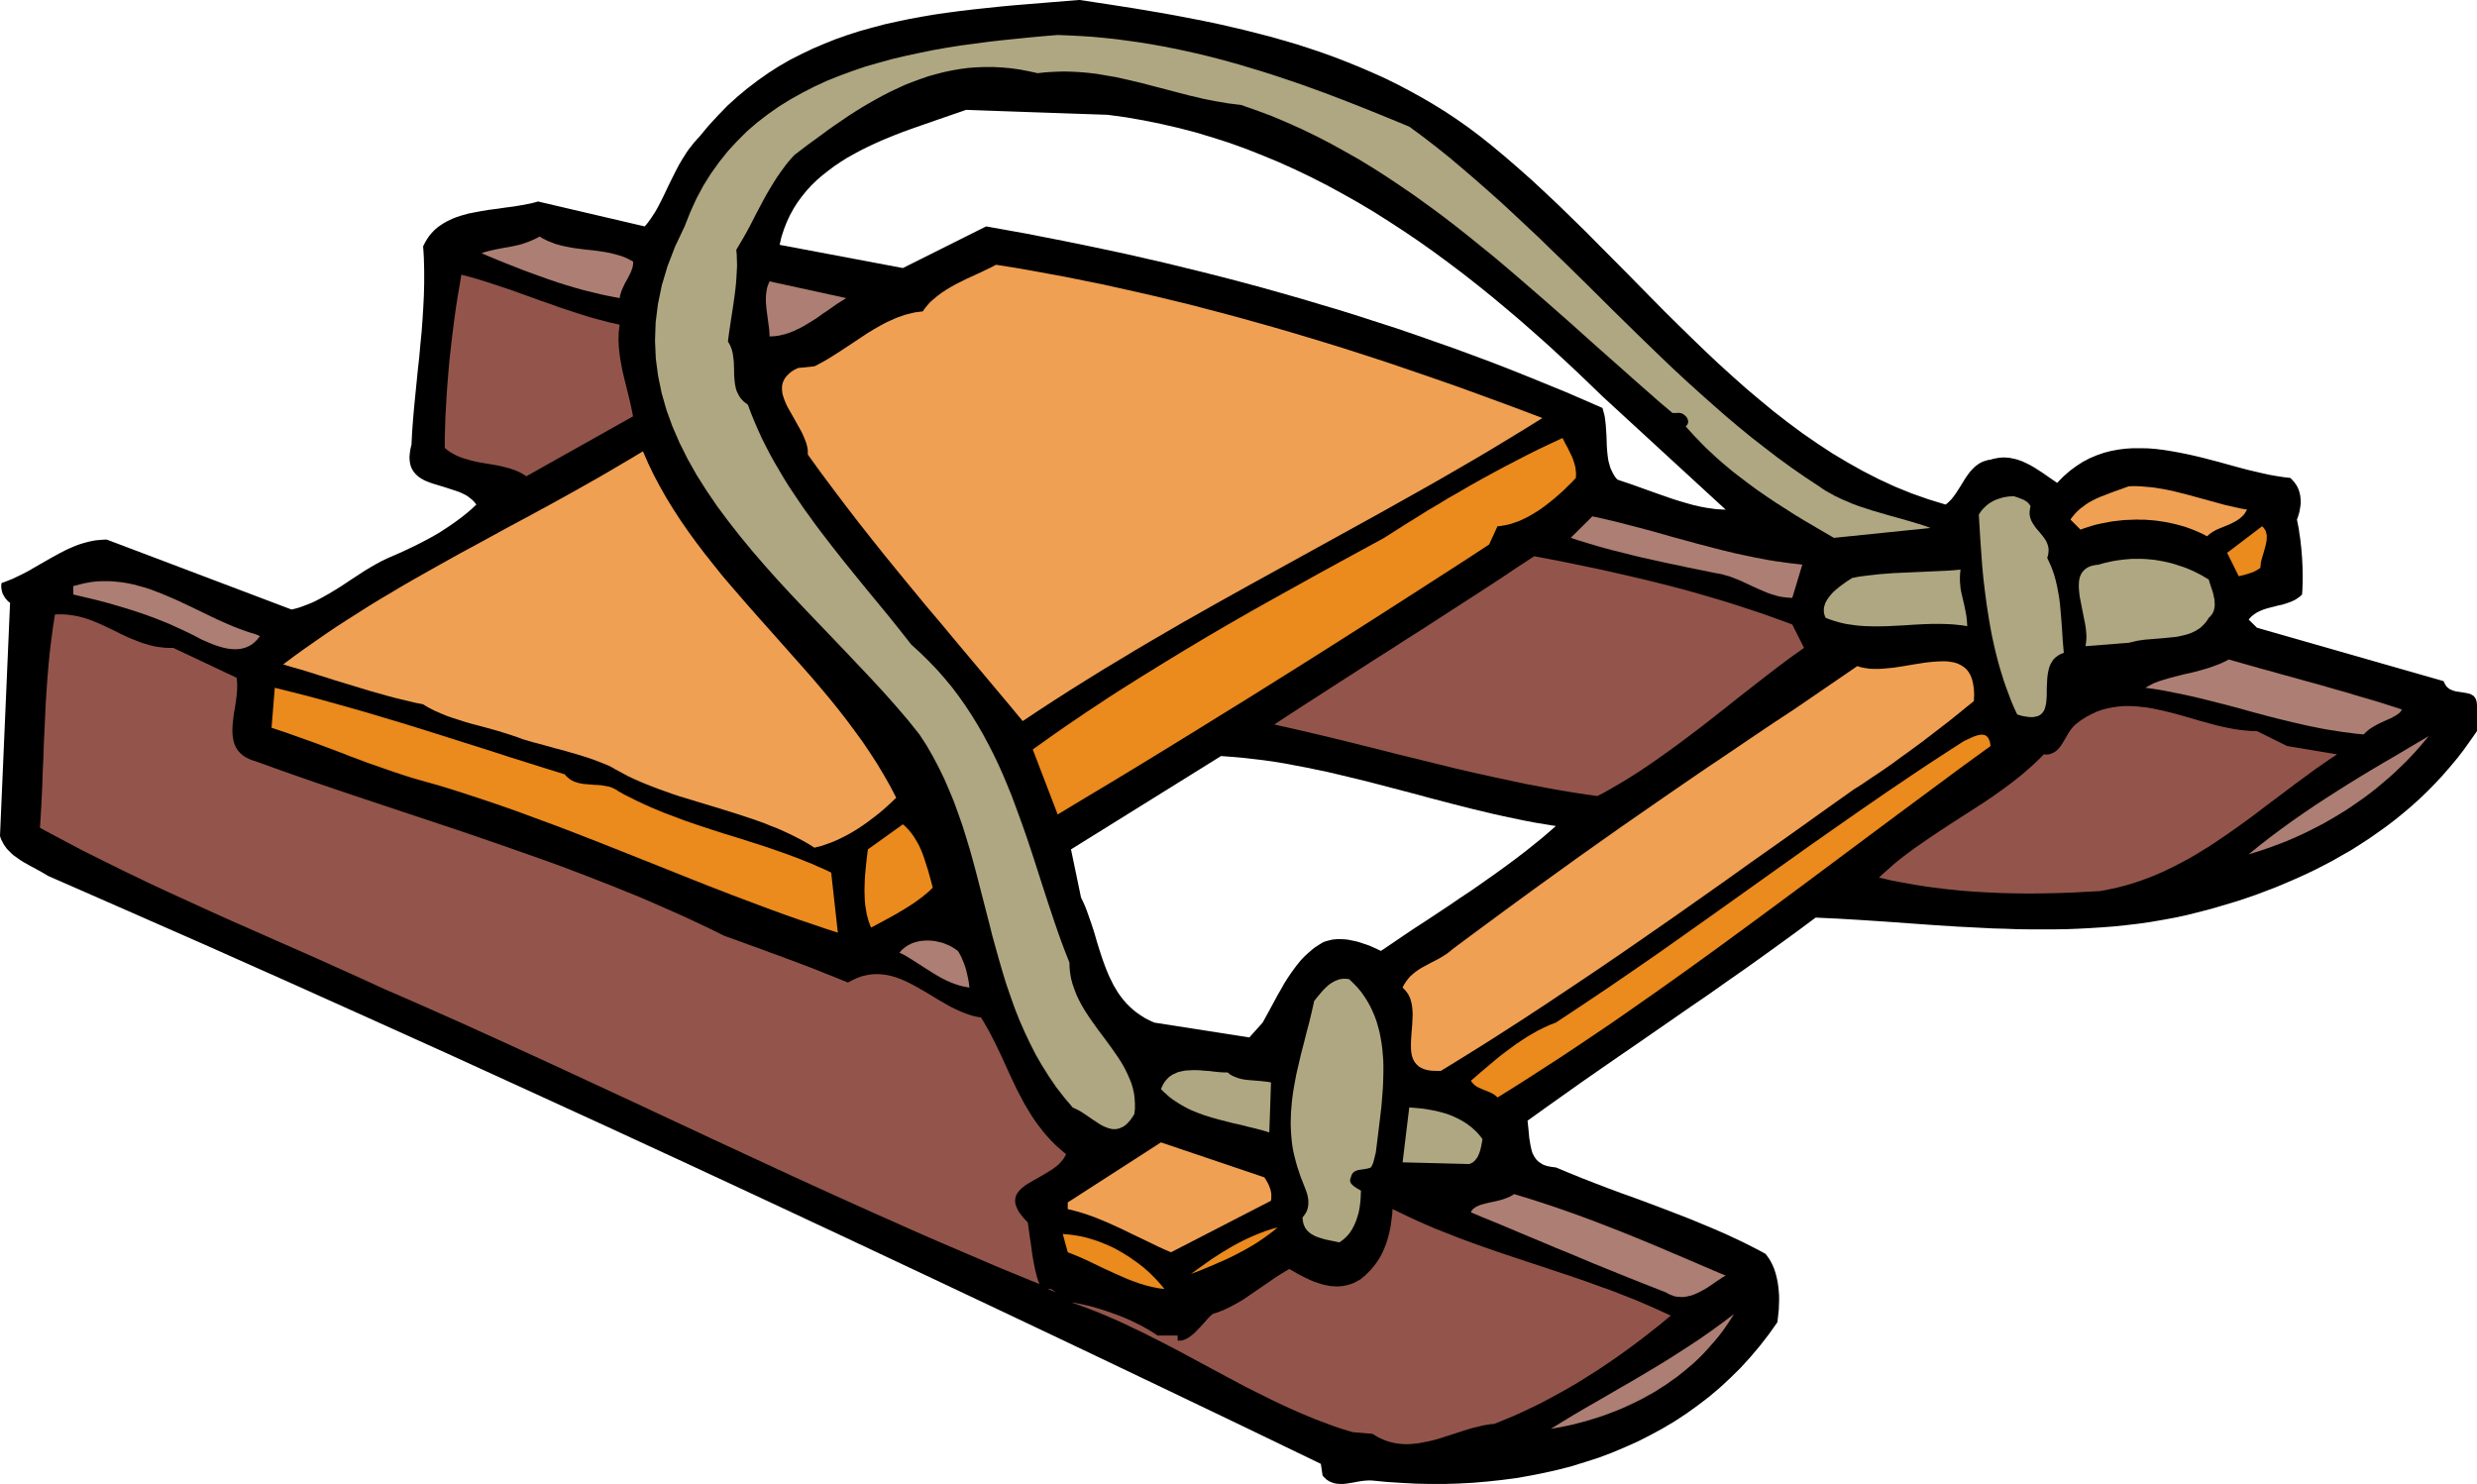 <svg xmlns="http://www.w3.org/2000/svg" width="3.433in" height="2.057in" fill-rule="evenodd" stroke-linecap="round" preserveAspectRatio="none" viewBox="0 0 16000 9588"><style>.pen1{stroke:none}.brush2{fill:#aea781}.brush3{fill:#ad7e73}.brush4{fill:#f0a053}.brush5{fill:#93554b}.brush6{fill:#eb8a1d}</style><path d="m15784 4401-1205-345-54-53 9-10 8-9 10-8 9-7 10-7 10-6 10-5 11-5 22-9 23-7 23-6 24-6 23-6 24-5 23-7 23-8 11-4 11-5 11-5 11-6 10-7 10-7 10-8 9-9 2-28 1-29 1-29v-30l-1-61-3-61-5-61-7-62-5-31-4-31-6-30-6-31 6-16 5-17 5-17 3-18 3-17 2-18v-18l-1-17-2-18-4-17-5-17-7-17-9-16-11-16-13-15-15-15-43-5-45-7-46-8-46-10-47-11-47-11-49-13-48-13-98-27-100-26-50-12-50-11-50-10-50-9-50-8-49-6-50-4-49-1h-49l-48 3-47 6-48 9-46 12-46 16-45 19-44 23-43 28-42 31-41 36-40 41-48-33-49-34-25-16-25-16-26-15-26-13-26-12-28-10-13-4-14-3-14-3-15-3-14-1-15-1h-15l-15 1-15 2-15 3-16 3-16 5-15 2-14 4-13 4-13 5-12 6-11 7-11 8-10 8-9 8-10 10-8 9-9 10-16 22-15 22-28 46-29 45-15 21-16 20-9 9-9 9-9 8-10 7-111-34-108-38-106-43-104-48-102-52-100-56-99-59-96-63-96-66-93-69-93-72-91-75-90-76-89-79-88-80-87-82-87-84-86-84-86-85-85-86-170-173-171-172-85-86-86-84-86-84-87-82-87-81-89-79-89-77-90-75-72-57-73-55-74-52-75-50-76-47-77-45-78-43-78-41-79-39-80-36-81-35-81-33-82-32-83-30-83-28-84-27-85-25-85-24-85-22-87-22-86-20-87-20-87-18-88-17-88-17-88-16-89-15-89-15-179-28-179-27-171 14-172 14-85 7-85 8-85 9-85 9-84 10-83 11-84 12-82 14-82 15-81 17-81 18-79 21-79 22-78 25-77 27-75 30-75 32-73 35-73 37-71 41-69 44-68 48-67 51-65 54-64 58-61 63-61 66-58 70-16 17-15 17-14 17-14 18-14 18-13 19-12 19-12 19-23 39-21 40-20 40-20 40-19 40-18 38-19 38-19 37-20 35-21 32-11 16-11 15-11 14-12 13-689-161-24 7-25 6-26 5-26 5-53 9-54 7-54 8-55 7-54 9-52 10-26 5-25 7-25 7-24 8-24 9-22 10-22 11-21 12-21 14-19 14-18 16-17 18-16 19-14 21-13 22-12 24 3 40 2 39 1 40 1 39v80l-2 79-4 80-5 80-6 80-8 80-7 80-9 80-8 81-8 80-8 81-7 81-6 80-4 81-7 29-4 27-2 24 1 22 3 20 5 19 7 16 9 15 11 14 12 12 13 11 15 10 16 9 17 8 18 7 19 7 79 24 80 26 19 7 18 8 18 9 17 10 15 12 15 12 13 14 12 15-32 30-33 28-34 27-34 25-34 24-35 23-35 23-36 21-36 20-36 19-37 19-37 18-75 35-76 33-40 19-39 21-38 22-38 23-75 49-74 49-37 23-38 23-39 22-39 21-20 10-20 9-20 8-21 8-21 8-21 7-22 6-22 5-1194-452-24 1-24 2-23 2-23 4-22 5-23 6-21 6-22 7-21 8-21 9-21 9-21 10-41 21-40 22-81 46-81 47-41 21-42 20-21 10-21 8-22 9-22 7-2 8-1 9v8l1 9 1 9 2 8 2 9 3 9 4 8 5 8 5 9 5 7 7 8 6 7 8 7 8 6L0 5401l4 13 5 13 6 11 6 12 6 10 8 11 7 10 8 9 9 9 9 9 9 9 9 8 21 15 21 15 22 14 23 13 23 13 23 12 47 26 46 27 518 227 518 228 516 230 516 232 516 233 514 235 515 236 513 237 513 239 513 240 512 241 512 242 512 243 511 244 511 245 510 246 11 75 8 10 9 8 8 8 9 6 9 6 10 4 9 4 10 3 10 3 9 1 11 1 10 1h20l21-2 43-7 43-8 22-3 21-2 21-1 20 1 93 9 93 6 93 5 94 2h93l93-3 93-5 92-8 92-10 92-12 91-16 90-18 89-20 89-23 87-27 87-28 85-32 83-35 83-37 81-41 79-43 78-46 76-50 74-53 72-55 70-59 68-63 66-65 63-69 61-72 59-76 56-79 3-26 3-28 3-28 1-29 1-29v-29l-2-30-3-29-4-29-6-29-7-28-9-28-5-13-6-13-6-13-7-13-7-12-8-12-8-11-9-12-40-22-41-21-41-21-41-20-83-39-84-37-84-35-85-35-85-33-86-33-85-32-86-32-87-31-86-32-86-33-85-33-86-35-84-35-17-2-15-2-15-3-13-3-12-4-12-5-10-6-9-6-9-6-8-8-7-7-6-9-6-8-5-10-5-9-4-10-6-22-5-23-4-24-4-25-5-54-6-56 117-84 117-83 117-83 118-82 117-81 118-81 117-81 117-81 117-81 117-80 116-82 116-81 115-82 115-83 114-83 113-84 148 7 150 9 152 10 153 11 154 11 155 10 78 4 78 4 78 4 78 2 78 3 78 1h157l78-1 78-3 78-4 78-5 78-6 77-8 77-9 78-11 76-13 77-14 76-16 76-19 63-16 64-18 64-19 64-19 63-21 64-22 63-24 63-24 62-26 63-27 62-28 61-29 61-31 61-32 59-34 60-34 58-37 57-37 57-40 56-40 55-42 54-44 53-45 52-47 51-49 49-50 48-52 47-54 46-55 44-57 42-59 42-60v-165l-1-13-1-11-3-10-3-9-5-8-5-6-5-6-7-4-7-4-8-4-7-2-18-4-18-3-19-3-19-3-9-1-10-3-9-2-8-4-9-3-8-5-8-6-7-6-6-8-6-9-5-10-5-11zM8920 6144l-21-10-22-10-22-10-23-9-24-8-24-8-24-7-25-5-24-5-25-3-25-1h-24l-12 1-12 1-12 2-12 3-12 3-11 3-12 4-11 5-18 11-17 11-17 11-16 13-15 13-15 13-15 14-14 14-14 15-13 16-13 16-12 16-24 33-23 34-22 35-20 36-21 36-20 37-39 72-39 71-86 96-614-96-31-14-29-15-27-17-26-18-24-19-22-20-21-21-19-22-18-23-17-24-15-25-15-25-13-27-13-26-12-28-11-27-21-57-19-58-18-58-17-59-19-58-20-57-10-28-11-28-12-27-13-26-65-312 969-603 69 5 70 6 69 8 68 8 69 10 68 11 68 13 69 13 67 14 68 14 68 16 67 16 135 33 134 35 134 35 134 36 134 35 134 34 67 16 67 16 67 15 67 14 67 14 68 13 67 11 68 11-31 27-31 27-32 27-32 26-66 53-68 52-70 52-71 51-71 50-73 51-74 49-73 50-74 49-74 49-74 48-73 49-72 49-71 48zm1528-3045-10-11-9-12-7-12-7-13-6-13-6-13-4-13-4-14-4-14-3-15-2-14-2-15-3-30-2-30-2-62-4-63-3-30-4-31-3-14-4-15-4-15-4-14-119-52-118-51-120-49-120-49-120-48-121-47-121-45-122-45-123-43-122-43-123-42-124-40-124-40-124-39-125-37-124-37-126-36-125-35-126-34-126-33-126-32-127-31-127-31-127-29-127-29-127-27-128-27-128-26-127-25-128-25-128-23-128-23-538 269-796-150 12-52 16-49 18-46 21-45 23-42 26-41 28-38 30-37 32-35 34-33 36-31 38-30 39-29 40-27 41-26 43-24 44-24 44-22 45-21 46-21 46-19 47-19 46-18 47-17 94-33 92-32 90-31 87-30 54 2 55 2 56 2 56 2 57 2 56 2 57 2 58 2 57 2 58 2 58 2 58 2 59 2 58 2 59 2 58 2 117 16 115 20 113 23 113 26 111 29 110 33 109 35 108 39 106 42 106 44 104 47 104 50 102 52 101 55 101 57 99 59 98 62 98 64 96 65 96 68 95 70 94 71 93 73 93 75 91 76 91 77 90 79 90 80 89 82 88 82 88 84 87 84 796 732-20-1-21-1-20-1-21-3-42-6-43-8-43-10-43-12-44-13-45-14-89-31-90-32-89-32-89-30z" class="pen1" style="fill:#000"/><path d="m9103 818 88 65 87 67 86 69 84 71 84 72 83 73 83 74 81 75 81 76 81 76 80 78 80 77 159 156 158 157 159 156 159 154 80 76 81 75 82 74 82 73 82 72 84 71 84 69 86 67 86 66 88 64 88 61 91 60 20 14 20 13 21 12 22 12 21 12 22 10 22 11 22 9 44 19 46 17 46 15 46 15 46 13 47 14 47 13 46 13 46 13 46 14 46 14 44 16-624 64-62-36-63-37-63-37-63-38-62-40-63-40-61-41-62-43-60-44-60-46-30-23-29-24-30-25-29-25-28-25-29-27-28-26-28-28-27-28-27-28-27-30-26-29 7-7 5-7 2-7 2-8-1-8-2-8-3-7-5-8-5-6-7-6-7-6-7-4-8-3-9-2-8-1-8 1h-32l-84-71-83-73-83-73-82-73-165-146-164-147-165-145-165-143-83-71-83-70-84-68-84-68-85-67-85-65-86-63-87-63-88-60-88-59-89-57-90-55-92-52-92-51-93-48-95-46-96-43-97-41-99-37-100-35-41-5-41-5-41-7-41-7-41-8-40-8-41-10-40-9-81-21-80-21-81-21-80-21-81-19-81-18-41-7-41-7-41-7-42-5-41-4-42-3-42-2-42-1-42 1-43 2-43 3-43 5-59-13-58-11-57-8-57-5-56-3h-55l-54 2-53 4-53 7-52 9-52 11-51 13-50 14-49 17-49 18-49 19-48 22-47 22-47 24-46 25-46 26-46 27-45 28-45 29-44 30-44 30-44 31-43 32-87 63-85 65-16 17-15 17-15 18-14 18-27 37-26 37-24 38-23 38-23 39-21 39-42 79-41 80-21 39-22 39-23 39-23 39 3 33 1 35 1 36-2 37-2 38-3 39-4 39-5 39-11 78-12 77-11 73-9 68 7 12 7 13 5 12 5 13 4 14 3 13 2 14 2 14 3 27 1 28 1 28v28l2 28 3 27 2 13 3 13 3 13 4 12 6 12 6 12 7 12 8 11 9 10 11 11 12 9 13 10 20 54 22 54 23 53 24 53 26 52 27 52 28 51 30 51 30 51 31 50 33 50 33 49 34 50 35 48 35 49 36 48 73 95 74 94 75 93 75 92 75 91 74 90 72 90 70 89 58 53 56 55 53 55 50 57 48 58 45 60 42 60 40 61 38 62 36 63 34 63 33 65 31 65 29 65 28 67 27 66 25 67 25 68 24 67 24 68 45 136 44 137 44 136 45 135 23 67 24 67 25 66 26 66 1 36 4 35 6 34 9 33 11 32 12 32 14 31 16 31 17 30 18 29 19 29 20 29 41 57 42 56 41 56 39 56 19 29 17 28 16 30 14 29 13 30 12 30 9 31 7 32 4 32 2 34v34l-4 34-12 19-12 17-12 14-12 13-12 10-12 8-13 6-12 5-12 3-12 2h-12l-13-1-12-3-12-3-12-5-13-5-25-13-24-16-25-16-26-18-25-17-26-17-13-7-13-7-13-6-13-6-55-65-52-67-47-69-44-70-41-71-37-73-35-74-33-75-30-76-27-76-27-78-24-78-23-79-22-79-22-79-20-80-41-159-41-159-21-79-22-79-24-79-24-77-27-77-28-77-31-75-32-74-36-74-38-72-41-71-45-69-71-89-76-89-79-89-82-89-169-179-174-182-88-92-87-92-86-93-84-94-82-95-80-97-76-97-73-98-68-100-64-101-58-103-52-104-46-106-39-107-31-109-23-111-15-113-5-115 4-118 15-119 25-121 37-124 49-127 61-129 37-93 40-88 45-84 49-78 53-74 56-70 60-65 62-62 66-57 69-53 71-50 74-46 77-43 78-40 80-37 82-33 84-31 85-29 87-25 87-24 89-21 89-19 89-18 90-16 90-14 91-12 90-12 89-10 89-9 89-9 87-8 86-7 77 3 76 4 75 5 75 7 75 8 74 10 73 10 74 12 73 13 72 14 72 15 72 16 71 17 71 18 71 19 71 20 70 21 70 21 70 22 69 23 69 23 69 24 69 25 69 25 136 52 137 54 135 55 136 56z" class="pen1 brush2"/><path d="m4089 1689 1 13-2 13-2 13-5 13-5 15-7 14-7 15-8 15-17 30-15 32-7 16-5 16-5 16-2 16-59-11-58-12-58-14-57-14-57-16-57-17-57-18-56-19-56-20-55-20-55-20-55-22-54-21-54-22-53-22-52-22 24-8 23-6 24-6 24-5 46-9 47-8 23-5 23-5 24-6 23-8 23-8 24-10 24-11 24-13 17 11 18 9 18 9 18 7 18 7 19 7 19 5 19 5 38 8 39 7 39 5 39 5 40 4 39 5 39 6 38 7 19 5 19 5 18 5 19 6 18 7 18 8 17 9 18 9z" class="pen1 brush3"/><path d="m9963 2701-103 64-103 63-104 63-104 62-105 61-105 61-105 60-105 59-212 119-212 117-212 117-212 117-212 117-212 118-106 60-106 60-105 61-105 61-105 62-104 63-105 63-103 64-104 65-103 66-103 67-102 68-87-105-88-105-89-106-89-106-89-106-89-107-90-106-89-108-88-107-88-108-87-109-86-109-84-109-83-110-82-110-80-111v-18l-1-18-4-19-5-19-7-19-8-19-8-19-10-20-43-77-43-76-9-18-8-18-7-18-6-18-5-18-2-17-1-17 1-16 3-16 6-16 8-15 11-15 14-14 16-14 20-13 24-12 107-11 44-23 44-25 43-27 42-27 85-56 84-56 43-26 42-24 22-12 22-11 22-10 22-10 22-9 23-8 22-8 23-6 24-6 23-5 24-3 24-3 9-14 10-13 11-13 11-13 12-12 13-11 13-11 13-11 28-21 30-20 30-18 32-18 66-33 67-31 33-15 33-16 31-15 31-16 115 18 115 20 114 21 114 21 113 23 114 23 113 25 112 25 113 26 112 27 112 27 111 29 111 29 111 30 111 31 110 31 110 32 110 33 109 33 110 34 109 35 108 35 109 36 108 37 108 37 107 37 108 38 107 39 213 78 212 80z" class="pen1 brush4"/><path d="m4003 2098-3 19-2 19-2 19v19l-1 19 1 19 1 19 1 19 4 37 5 37 7 37 7 37 18 74 18 73 9 36 8 36 8 37 7 36-689 387-14-9-15-9-15-8-16-7-16-7-16-5-16-6-17-4-34-9-34-7-35-6-36-6-35-6-35-7-35-9-33-10-17-5-17-7-16-7-15-8-16-9-15-9-15-11-14-12v-65l2-67 2-68 4-70 4-70 5-71 6-72 6-72 8-72 8-72 9-72 9-71 10-71 11-70 12-68 11-68 65 17 64 19 63 20 63 21 64 21 63 23 62 22 63 23 64 22 63 23 64 21 64 21 64 20 65 18 65 17 67 15z" class="pen1 brush5"/><path d="m5466 1926-30 19-30 19-30 21-30 21-30 20-29 21-30 20-31 19-30 18-31 17-15 7-16 8-15 6-16 6-16 6-16 5-17 4-16 4-16 3-17 2-17 1-17 1-1-21-1-21-3-22-3-22-6-46-6-46-2-23-2-23v-23l1-23 3-22 4-22 3-10 4-11 4-10 5-11 495 108z" class="pen1 brush3"/><path d="m10179 3088-25 27-27 26-27 27-29 26-30 26-31 25-32 25-32 23-33 21-34 20-17 9-17 8-17 8-17 8-17 6-18 6-17 6-17 4-17 4-18 3-17 3-17 1-54 118-173 113-174 112-174 112-173 111-174 111-173 110-174 110-174 109-174 109-175 108-174 108-174 107-175 107-175 106-175 105-176 106-161-420 69-49 69-49 69-48 69-47 69-47 70-46 69-46 70-45 141-89 141-87 141-86 142-85 142-83 143-82 144-81 144-80 144-80 144-79 145-79 145-79 69-44 69-44 70-43 70-44 71-42 71-43 72-41 72-42 72-40 73-40 73-39 73-38 74-38 74-37 74-35 75-35 16 32 17 31 15 31 15 31 6 16 5 16 5 16 4 16 2 17 2 17v17l-1 18z" class="pen1 brush6"/><path d="m5789 5154-27 26-28 26-29 26-30 25-32 25-32 24-32 23-34 23-34 21-35 20-35 18-35 17-36 15-36 13-18 6-18 6-18 4-19 5-38-24-39-22-40-21-40-20-41-19-40-18-42-16-41-17-42-15-42-15-43-14-42-14-86-27-85-26-86-26-85-26-43-13-42-14-42-15-42-15-42-16-41-16-41-17-41-18-40-19-39-21-39-21-39-22-33-14-33-13-34-13-34-12-70-22-72-21-71-19-72-20-71-19-69-20-41-15-41-14-41-13-42-13-83-23-83-22-42-12-40-13-41-13-40-14-39-16-39-17-19-10-18-9-19-11-18-11-58-12-58-14-58-14-57-15-56-16-57-16-56-17-56-17-56-17-56-17-56-18-55-17-56-18-56-17-57-16-56-17 68-51 68-49 70-49 69-48 70-47 71-46 71-45 71-45 72-44 73-43 72-43 73-42 147-83 147-82 148-80 148-81 149-80 149-81 148-82 147-83 74-43 73-43 73-43 73-44 34 78 37 77 40 75 42 74 45 73 47 72 49 71 51 70 53 70 54 68 55 69 57 67 58 67 58 67 59 67 59 66 118 133 118 133 58 66 57 67 57 68 55 68 53 68 52 70 51 70 48 71 46 71 44 73 42 74 39 75zm8726-1861-6 9-5 9-6 9-7 8-7 7-7 7-7 6-8 6-16 11-17 9-17 9-18 8-37 15-36 15-17 9-17 10-16 12-15 13-22-12-23-11-23-10-24-10-24-9-25-9-25-7-25-7-25-6-26-6-26-5-26-4-27-4-26-3-27-2-26-2h-27l-27-1-27 1-26 1-27 1-27 3-26 3-27 3-26 5-26 5-26 5-26 6-25 7-25 8-25 8-24 9-65-65 8-12 9-11 9-11 9-10 10-10 10-9 10-9 11-8 21-16 23-15 24-13 24-12 25-11 26-10 26-10 26-10 53-19 53-19 24-1h24l24 1 24 2 24 2 24 2 24 3 24 4 47 8 48 10 47 12 48 12 47 13 48 13 47 13 48 13 47 13 48 11 48 11 49 9z" class="pen1 brush4"/><path d="m13116 3271-3 14-2 13-1 12v12l2 12 2 11 4 10 4 11 5 9 6 10 6 9 6 9 14 18 15 17 14 17 14 18 6 9 6 9 5 9 4 10 4 10 3 11 2 11 1 11-1 12-1 13-3 13-4 14 8 17 8 17 8 18 7 18 13 36 10 36 9 38 7 37 7 39 5 38 7 79 6 79 5 80 7 81-21 8-17 10-16 12-13 13-10 15-9 16-7 17-5 18-4 19-3 19-2 20-1 20-2 41v40l-1 19-1 18-2 18-3 16-4 16-5 14-7 12-9 11-11 9-13 7-15 4-18 3h-21l-24-3-27-5-30-9-17-36-16-37-15-38-14-38-14-38-13-38-12-39-12-39-11-40-10-39-10-40-9-40-9-41-8-41-7-40-7-41-13-83-11-83-10-83-8-84-6-83-6-84-5-83-5-83 9-14 9-13 11-12 11-11 12-11 13-10 14-9 14-8 15-7 16-6 16-5 16-5 17-3 18-3 17-1 18-1 28 9 30 12 8 3 7 5 7 4 7 5 6 6 5 6 6 7 4 8z" class="pen1 brush2"/><path d="m11642 3648-65 215-17-1-17-1-16-2-16-2-17-3-16-4-15-5-16-4-31-11-31-13-30-13-31-14-30-14-30-14-31-14-31-12-31-12-33-9-16-5-17-3-16-3-17-3-59-12-59-12-59-12-59-13-59-12-59-13-58-13-59-13-58-14-59-15-57-14-57-15-57-16-56-17-56-17-55-18 140-139 85 19 84 20 84 22 85 22 84 23 84 24 84 23 84 23 84 22 85 22 84 20 85 18 43 9 43 8 42 8 43 7 43 6 43 6 44 5 43 5z" class="pen1 brush3"/><path d="m14601 3669-17 11-17 10-18 8-18 6-36 11-34 8-75-151 226-172 6 6 6 7 5 7 4 7 3 7 2 8 2 7 2 8v17l-1 17-3 18-4 18-10 36-11 37-5 18-4 18-2 17-1 16z" class="pen1 brush6"/><path d="m11577 4035 76 151-83 59-82 61-82 63-81 63-82 64-82 65-81 64-82 64-83 63-83 62-83 60-84 59-43 29-42 28-43 27-43 27-44 26-43 25-44 25-45 23-66-9-66-10-67-11-66-11-66-12-66-13-66-12-65-14-132-28-131-29-130-30-130-32-130-32-130-32-130-33-129-32-129-32-130-31-129-30-129-29 105-69 105-68 106-68 105-68 106-68 105-68 106-67 105-68 106-67 105-68 105-68 104-67 105-68 104-68 103-69 104-68 106 20 107 21 106 22 106 22 106 24 105 24 105 25 105 26 104 27 104 29 103 30 103 31 102 33 103 34 101 36 101 37z" class="pen1 brush5"/><path d="m14267 3744 9 30 11 32 5 16 5 17 3 17 4 16 1 17 1 16-1 16-3 16-2 7-3 8-3 7-4 7-5 7-5 6-6 7-7 6-9 15-11 15-11 12-12 12-12 11-14 9-14 9-14 7-15 7-16 6-16 5-16 4-17 4-17 4-18 3-18 2-73 7-74 6-36 3-36 5-17 3-17 4-17 4-16 4-280 22 3-18 2-18 1-19v-19l-2-20-2-21-3-21-4-21-17-85-16-82-2-20-2-19-1-19v-17l1-17 2-16 4-15 6-15 7-13 9-11 11-11 13-9 15-8 18-6 20-4 23-3 23-7 24-6 23-5 23-5 24-4 23-3 23-3 24-2 23-2h70l23 1 23 2 23 2 22 3 23 4 22 4 23 5 22 5 22 6 22 7 21 7 22 7 21 8 21 9 21 9 20 10 20 10 20 11 20 12 19 11zm-1603-64-3 26-1 25v24l2 23 2 23 4 22 5 22 5 22 10 43 9 44 4 22 3 23 2 23 1 24-27-5-28-3-28-3-28-2-29-1-28-1h-58l-58 2-59 3-59 4-59 3-59 3-59 1h-29l-29-1-29-1-28-2-29-3-28-4-28-4-28-6-27-7-27-8-27-9-26-10-5-10-3-10-3-10-1-10v-19l1-10 3-9 3-10 3-9 5-9 5-9 11-17 14-17 15-17 17-15 18-15 18-14 36-26 35-22 42-8 44-6 44-5 44-5 90-7 89-4 90-4 88-4 43-2 42-2 42-3 41-4z" class="pen1 brush2"/><path d="m1679 4110-10 13-9 11-10 10-11 10-10 8-11 7-11 6-12 5-11 5-12 3-12 3-12 2-12 1-13 1-12-1h-13l-25-3-25-5-26-7-25-8-25-9-24-10-23-10-23-10-49-26-49-24-50-23-50-23-50-21-51-20-51-19-52-18-52-17-53-16-53-16-53-15-53-14-54-13-54-13-55-13v-54l41-11 39-9 40-7 39-4 39-1h38l38 3 38 4 38 6 38 8 37 10 37 10 37 12 36 14 37 14 36 15 73 32 72 34 71 34 72 35 36 17 36 16 36 16 36 15 36 14 36 13 36 12 36 11 22 10z" class="pen1 brush3"/><path d="m1119 4186 409 193 2 18 2 18v37l-3 38-5 40-6 40-7 40-5 40-4 39-1 19v18l1 18 2 18 3 17 4 17 5 16 7 15 9 15 10 13 12 13 14 12 16 11 19 10 20 9 23 7 189 68 189 66 191 65 191 64 192 64 193 64 192 64 192 66 192 67 192 68 95 35 95 36 95 37 95 37 94 38 94 38 93 40 93 41 93 41 92 43 91 43 91 45 51 18 50 18 51 19 50 18 50 18 50 19 51 18 50 19 49 18 50 19 50 19 49 19 49 20 49 19 49 20 49 20 30-16 29-13 29-11 29-7 28-5 28-2h28l27 2 27 4 27 6 26 8 26 9 26 11 26 12 26 13 26 14 51 29 52 31 51 31 52 30 26 14 27 13 26 12 27 11 27 10 28 9 27 6 28 5 17 28 16 28 16 28 15 28 29 57 28 58 27 59 27 59 27 58 28 59 15 29 15 28 15 29 16 28 17 28 17 28 18 27 19 27 20 26 20 26 22 26 23 25 23 24 25 24 27 23 27 23-8 16-10 16-12 15-13 14-14 13-16 12-16 12-18 11-36 22-36 21-36 20-34 20-15 10-14 11-13 11-11 12-10 12-8 13-5 13-3 15-1 15 2 16 5 17 8 18 11 20 15 20 18 22 23 24 7 50 7 51 8 53 7 53 9 52 10 49 6 24 6 23 7 22 8 21-134-55-134-55-133-57-133-57-133-57-133-58-132-59-133-59-264-119-263-120-263-122-263-122-263-123-263-123-263-122-263-122-264-121-264-120-132-59-133-59-132-58-134-58-139-64-140-63-140-63-140-62-141-62-140-62-141-62-140-63-140-64-140-64-139-65-139-67-138-68-138-69-68-36-68-36-68-36-68-37 6-93 5-91 4-89 3-89 4-88 3-87 4-87 4-85 4-85 5-84 6-84 7-84 8-83 10-83 11-83 13-83 27-1h26l26 2 25 3 25 4 25 5 23 6 24 7 23 8 23 9 23 9 23 10 45 21 44 21 44 22 45 21 23 10 23 9 23 9 23 9 24 7 24 7 24 6 25 5 25 3 26 3 26 1h27z" class="pen1 brush5"/><path d="m15515 4584-3 6-4 5-4 6-5 5-12 9-13 9-15 8-16 9-17 7-18 8-19 9-18 8-19 10-18 10-18 11-17 12-16 14-15 15-46-4-46-6-46-6-45-7-45-7-45-8-44-9-44-9-88-20-87-21-87-22-86-23-86-24-86-23-87-22-87-22-87-20-88-18-45-9-44-8-45-7-46-6 13-8 13-7 13-7 14-7 30-12 32-10 33-10 34-9 35-9 36-9 37-8 37-9 36-10 37-11 36-12 35-13 17-7 17-8 17-8 16-9 71 20 71 20 70 20 71 19 70 20 70 19 71 20 70 19 70 20 70 20 70 20 69 21 69 20 70 21 69 22 68 22z" class="pen1 brush3"/><path d="m12750 4530-45 36-45 37-46 37-47 37-47 36-48 37-48 37-49 36-49 36-50 36-49 36-50 35-50 34-51 34-50 34-51 32-165 117-165 118-166 118-166 117-165 118-166 117-166 117-167 116-166 115-167 114-167 112-168 112-168 110-168 108-84 53-85 53-84 52-85 52h-32l-29-1-25-4-22-6-19-8-16-10-13-12-11-13-9-15-7-16-5-18-3-18-2-20v-42l1-22 3-45 4-46 1-23 1-23 1-23-1-23-2-22-3-21-5-20-6-20-9-19-11-17-13-16-15-15 6-13 7-12 7-11 8-11 8-10 8-10 9-9 9-8 19-16 21-15 21-13 22-12 45-24 46-24 22-13 22-14 22-16 20-17 137-102 137-101 136-100 136-99 136-98 136-98 137-97 136-96 137-95 137-95 138-95 139-95 140-94 140-95 141-95 143-94 409-280 26 8 27 5 28 4 30 1h30l31-2 32-3 32-3 64-10 65-11 32-5 31-5 31-4 31-3 29-2 28-1h27l26 3 24 4 23 7 21 10 19 12 17 14 15 19 12 21 10 25 7 29 5 33 2 38-2 42z" class="pen1 brush4"/><path d="m3648 5003 8 10 9 8 9 8 9 7 10 6 10 5 10 4 11 4 22 6 23 4 23 2 24 2 23 2 24 1 23 2 23 4 11 2 11 2 11 3 11 4 10 5 10 5 10 5 9 7 41 23 42 21 42 21 43 20 42 19 43 18 43 18 43 16 87 33 87 30 88 29 87 28 88 27 88 28 87 28 87 30 43 15 43 16 43 16 42 17 43 17 42 19 42 18 41 20 43 388-86-28-85-29-86-29-85-30-85-31-86-32-85-32-85-32-170-66-171-68-170-68-171-68-171-68-172-67-86-33-86-32-87-32-86-32-87-31-87-30-87-29-88-29-87-28-88-27-89-25-88-25-59-19-57-19-58-20-57-20-57-20-56-21-56-21-56-22-56-21-56-21-56-21-56-20-56-20-56-20-56-19-56-19 21-258 117 29 117 30 117 32 117 33 117 33 117 35 117 35 117 36 117 37 117 37 117 37 117 37 117 38 118 37 117 37 117 36z" class="pen1 brush6"/><path d="m14773 4820 323 54-47 31-45 31-46 32-45 33-90 66-90 68-90 67-89 68-45 33-46 33-45 32-46 32-46 31-46 31-47 29-47 29-48 28-49 26-48 25-50 24-50 23-51 21-51 19-53 18-53 16-54 14-55 12-56 11-93 5-92 5-91 3-91 2-91 1-90-1-90-2-90-4-89-5-89-7-88-9-88-11-44-6-44-7-43-7-44-8-44-8-43-8-44-10-43-10 30-28 32-28 31-28 32-26 33-26 33-25 34-25 34-24 68-47 69-46 70-46 70-45 70-45 70-45 69-47 67-48 34-25 32-25 33-26 32-27 31-27 31-28 30-29 30-30 11 1h10l10-1 9-2 8-3 8-3 8-4 7-4 7-5 7-6 6-6 6-6 11-14 10-15 20-33 19-33 11-17 11-15 12-14 13-13 34-26 34-22 34-18 34-16 35-13 35-9 36-7 36-5 35-3h37l36 1 37 4 36 4 37 6 37 8 38 8 75 19 75 21 75 22 76 21 38 10 38 9 37 8 38 7 38 6 37 4 38 3 37 1 194 96z" class="pen1 brush5"/><path d="m12858 4820-198 144-197 146-197 146-196 146-197 147-197 147-197 146-198 146-198 145-198 143-100 71-100 71-100 70-100 70-100 69-101 68-101 68-101 67-102 66-102 66-102 65-103 64-10-10-11-8-11-7-12-6-23-10-23-9-12-5-11-5-11-5-11-6-10-7-10-9-9-10-8-11 61-53 64-54 32-27 33-27 34-26 34-25 34-25 36-24 35-23 36-21 37-21 37-18 37-17 39-15 166-110 167-112 165-113 165-114 164-116 164-116 163-116 164-117 163-116 163-116 164-115 165-115 164-113 166-112 82-55 84-55 83-54 84-54 22-10 26-12 13-6 14-5 13-4 14-3 6-1h13l6 1 5 1 6 2 5 3 5 4 4 4 4 6 4 6 3 7 3 8 3 10 1 10 2 11z" class="pen1 brush6"/><path d="m15688 4756-29 35-29 34-30 34-31 33-31 32-32 31-32 31-33 30-34 29-34 29-34 28-35 27-36 27-36 25-36 25-37 25-37 23-38 23-38 22-38 22-39 20-39 20-40 20-39 18-40 18-40 17-41 16-40 15-41 15-41 14-41 13-42 13 71-58 71-55 71-53 72-52 72-50 72-49 72-47 72-46 73-46 73-45 73-44 74-44 74-43 74-44 74-44 75-44z" class="pen1 brush3"/><path d="m6025 5735-20 20-22 19-22 18-24 18-23 17-25 17-25 16-26 16-52 31-53 29-53 29-53 28-6-13-5-14-5-13-4-15-8-29-5-30-5-30-3-32-1-32-1-33 1-32 1-34 2-33 3-33 7-67 8-65 226-162 11 9 10 10 10 10 9 10 18 22 16 23 14 24 14 24 12 26 11 26 10 27 9 28 9 28 9 28 16 57 15 57z" class="pen1 brush6"/><path d="m6187 6144 8 12 7 13 7 13 6 14 12 29 10 29 8 31 7 31 6 32 4 33-16-3-16-3-15-3-16-4-30-10-29-11-29-13-28-14-28-16-27-16-54-34-54-35-27-17-27-17-28-16-28-14 9-10 8-9 10-8 10-8 10-7 11-7 11-5 11-6 12-4 12-4 12-3 13-3 12-2 13-1 13-1h27l13 1 13 1 13 2 13 3 13 3 13 3 13 4 12 5 12 5 12 5 12 6 12 7 11 7 10 7 11 8z" class="pen1 brush3"/><path d="m8887 7446-6 24-6 24-3 12-4 12-6 13-7 12-8 3-9 3-10 2-10 2-20 3-20 3-9 2-9 3-8 4-7 5-7 6-5 8-4 9-3 11-3 8-2 7v7l1 7 3 6 3 6 5 5 5 5 12 10 14 9 14 8 13 8-1 25-1 24-2 25-3 24-4 24-5 24-7 23-7 22-9 22-10 21-11 20-13 19-7 9-7 8-8 8-8 8-9 8-9 7-9 7-10 6-38-8-40-8-20-5-20-6-19-6-18-7-17-9-16-10-7-6-7-6-6-7-6-7-5-7-4-8-4-9-4-9-2-10-2-11-2-11v-12l8-9 6-9 6-9 5-9 4-10 3-9 2-9 2-10 1-9v-28l-3-19-4-19-6-18-7-19-7-18-7-18-7-18-7-17-6-17-5-16-12-35-10-36-9-35-8-35-6-35-4-36-3-35-2-35-1-35 1-35 1-35 3-36 3-35 4-34 5-35 6-35 13-70 16-69 16-69 18-68 17-68 18-68 16-67 15-67 21-26 22-26 12-14 12-13 13-12 13-12 14-10 15-9 15-8 16-6 8-3 9-2 9-1 9-1h19l9 1 10 2 28 27 26 27 24 29 21 30 19 30 18 32 15 32 14 33 12 33 10 35 9 34 7 36 6 35 5 37 3 36 3 37 1 37v38l-1 37-1 38-2 38-3 38-3 38-3 37-9 76-9 74-9 73-9 72zm-677-452-11 323-45-14-46-12-46-11-47-12-46-10-47-12-47-12-46-13-46-14-44-16-22-9-22-9-21-10-21-11-21-12-20-12-20-13-20-13-19-15-18-16-18-16-18-18 7-16 7-15 9-14 9-12 10-11 10-10 11-8 12-8 13-6 13-6 13-5 14-3 14-3 15-3 15-1 15-1 32-1 31 1 32 3 32 2 31 4 30 3 29 2h27l14 12 15 9 16 7 17 7 17 5 17 4 18 3 18 2 36 3 38 3 18 2 19 2 18 2 19 4zm1366 366-4 24-5 25-3 13-3 12-4 11-4 12-5 10-5 11-7 9-7 9-8 8-9 7-11 6-11 4-430-11 43-355 34 3 34 3 34 4 34 6 33 6 32 8 32 9 32 11 30 13 29 14 14 8 14 8 14 9 13 9 13 10 13 10 12 11 12 11 12 12 11 13 11 13 10 14z" class="pen1 brush2"/><path d="m8167 7607 11 17 10 17 9 19 7 19 3 9 2 10 2 10 1 10v20l-1 10-1 10-646 333-42-18-42-19-41-20-41-20-82-39-82-40-40-18-42-19-41-17-42-17-42-15-43-14-43-12-44-11v-43l602-388 668 226z" class="pen1 brush4"/><path d="m11147 8242-17 9-18 12-20 13-21 15-22 15-23 15-24 14-25 13-12 6-13 6-13 5-13 5-14 3-13 3-14 3-13 1h-14l-14-1-14-1-14-3-14-5-14-5-14-7-14-8-79-31-79-31-78-31-79-32-79-32-79-32-78-33-79-33-79-32-78-33-79-33-79-33-78-33-79-33-79-32-78-33 3-7 4-6 5-6 5-5 7-5 6-4 7-4 8-4 17-7 18-5 19-5 20-5 43-9 42-11 20-7 20-8 9-4 9-5 9-5 8-6 89 27 88 28 87 29 86 30 86 31 86 32 85 33 85 33 84 34 85 35 84 35 84 36 85 36 84 36 84 36 85 36z" class="pen1 brush3"/><path d="m10792 8500-63 53-65 51-65 51-67 50-68 49-69 48-70 47-71 45-72 45-73 42-74 41-75 40-38 19-38 18-38 18-39 18-38 17-39 16-39 16-40 16-24 2-24 4-25 4-24 6-49 12-49 15-49 16-50 16-49 16-49 14-25 6-25 5-25 5-24 4-25 3-25 2-24 1-25-1-24-2-25-4-24-5-25-7-24-9-25-11-24-13-24-15-129-11-60-18-60-20-59-22-59-22-58-24-57-24-58-26-56-26-57-27-56-28-56-28-56-28-111-59-110-59-111-60-110-59-112-58-111-56-57-27-56-27-57-26-58-25-57-24-59-23-58-22-60-21 30 5 31 6 32 7 34 8 35 10 36 11 37 12 37 13 38 14 37 15 37 16 37 18 36 18 36 20 34 21 33 21h129v33h16l8-1 8-1 8-3 7-3 8-3 8-4 15-10 14-11 15-12 14-14 28-29 27-30 13-15 12-13 13-13 12-10 17-6 17-5 16-7 17-6 32-15 31-16 31-17 31-18 30-20 29-20 60-41 60-41 30-21 31-20 31-19 32-19 25 14 25 15 27 14 27 14 28 13 28 12 30 10 29 9 15 3 15 3 15 3 15 1 15 1 16 1 15-1 15-1 16-3 15-3 15-4 16-5 15-6 15-8 15-8 16-9 13-12 14-11 12-12 12-12 12-12 10-12 11-13 10-13 9-13 9-13 8-13 8-14 14-28 12-28 11-29 9-30 8-30 7-31 5-31 4-31 4-32 2-32 54 26 54 26 54 25 55 24 55 24 56 22 56 22 56 22 112 41 114 40 114 38 114 38 115 38 114 38 115 39 113 41 57 20 56 22 56 22 56 22 56 24 55 24 55 25 55 25z" class="pen1 brush5"/><path d="m8253 7930-31 26-32 24-32 23-34 23-34 21-34 20-35 19-36 19-36 18-36 17-37 16-36 16-74 31-73 28 65-47 66-47 34-22 34-22 34-20 35-21 35-19 35-18 36-17 36-16 37-15 37-14 37-12 39-11zm-732 398-20-2-20-3-20-4-20-4-40-10-40-12-39-14-39-15-39-17-39-17-78-36-77-37-38-18-38-17-39-16-38-15-32-118 23 2 23 2 23 3 24 4 23 4 23 5 23 6 23 7 23 7 23 8 23 9 22 9 23 10 22 10 22 11 21 12 21 12 21 13 21 13 20 14 20 14 20 14 19 15 19 15 18 16 18 16 17 17 17 17 16 17 15 17 16 18 14 18z" class="pen1 brush6"/><path d="m6822 8350-54-22h21l33 22z" class="pen1 brush5"/><path d="m11201 8490-25 39-26 39-27 38-28 36-30 35-30 34-31 34-32 32-33 31-34 29-35 29-35 28-37 26-36 26-38 24-38 24-39 22-40 22-40 20-40 19-41 19-41 17-42 16-42 16-42 14-43 13-43 13-43 11-43 11-43 9-43 8-44 8 75-46 74-45 75-44 75-43 74-43 74-43 75-43 74-44 74-44 74-45 74-47 73-47 74-49 73-51 73-53 73-55z" class="pen1 brush3"/></svg>
